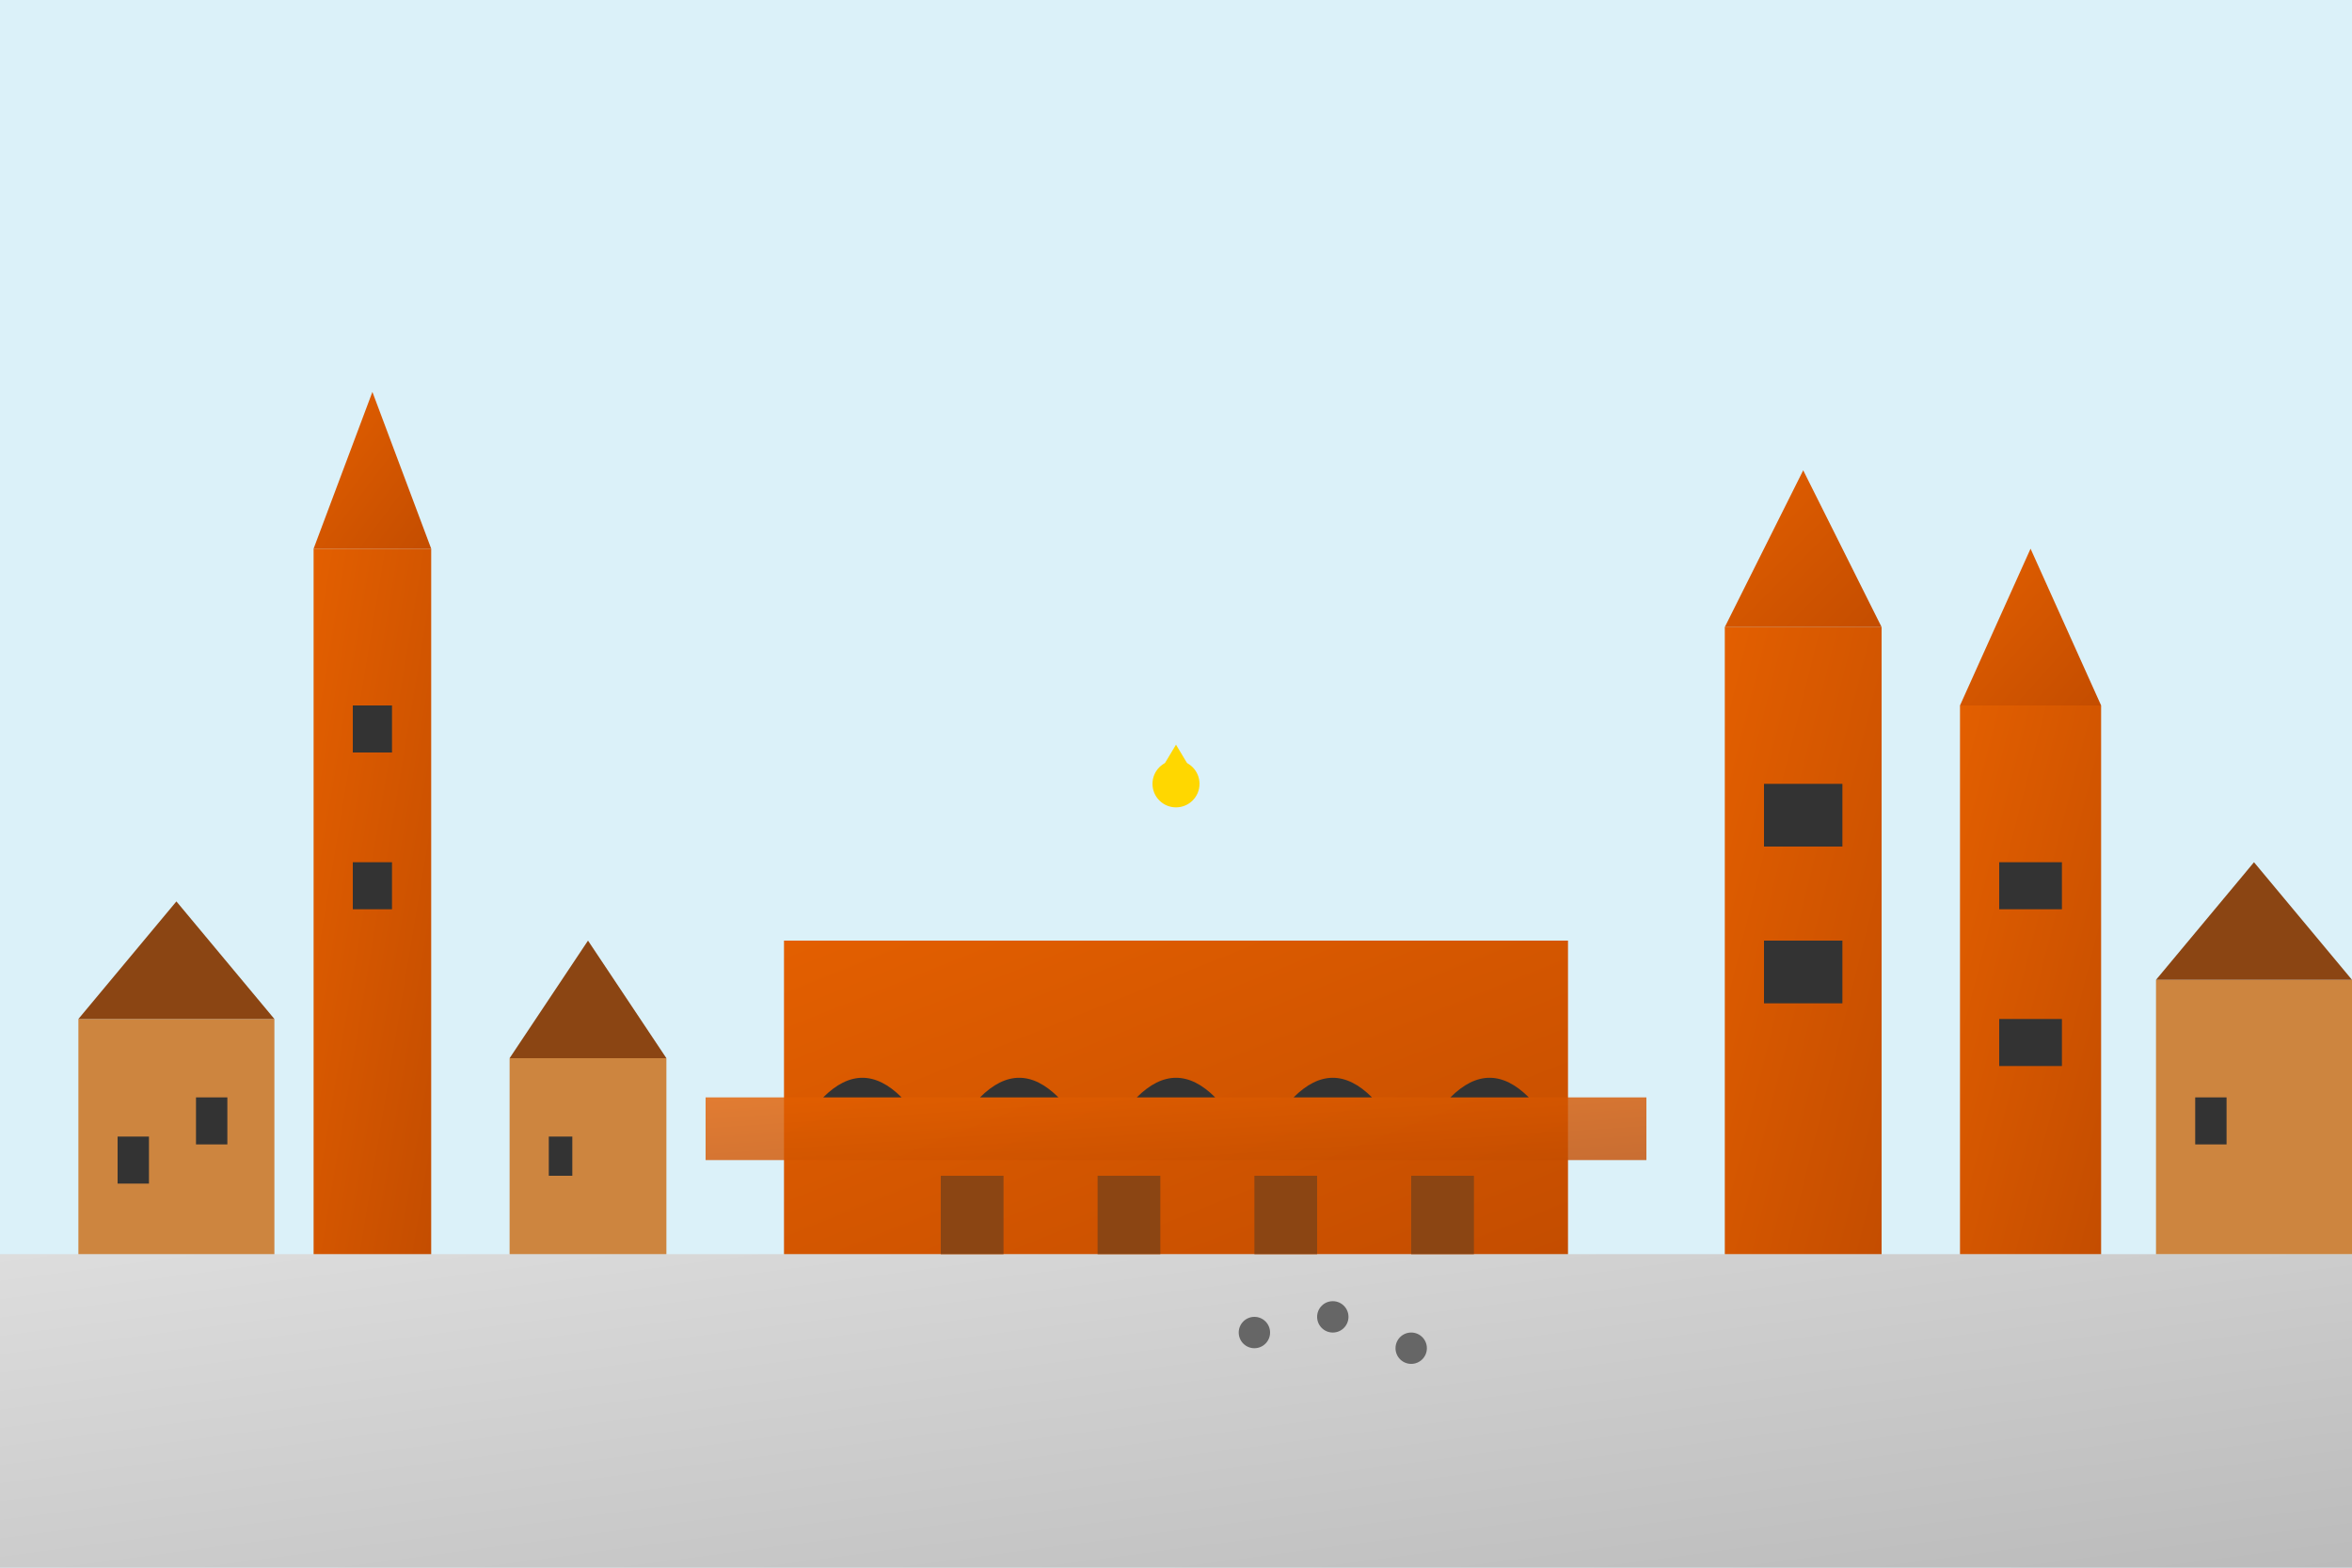 <svg width="300" height="200" viewBox="0 0 300 200" xmlns="http://www.w3.org/2000/svg">
  <defs>
    <linearGradient id="buildingGradient" x1="0%" y1="0%" x2="100%" y2="100%">
      <stop offset="0%" style="stop-color:#e35f00;stop-opacity:1" />
      <stop offset="100%" style="stop-color:#c44d00;stop-opacity:1" />
    </linearGradient>
    <linearGradient id="squareGradient" x1="0%" y1="0%" x2="100%" y2="100%">
      <stop offset="0%" style="stop-color:#ddd;stop-opacity:1" />
      <stop offset="100%" style="stop-color:#bbb;stop-opacity:1" />
    </linearGradient>
  </defs>
  
  <!-- Sky -->
  <rect width="300" height="200" fill="#87ceeb" opacity="0.3" />
  
  <!-- Main square -->
  <rect x="0" y="160" width="300" height="40" fill="url(#squareGradient)" />
  
  <!-- Cloth Hall (Sukiennice) -->
  <rect x="100" y="120" width="100" height="40" fill="url(#buildingGradient)" />
  <rect x="90" y="140" width="120" height="8" fill="url(#buildingGradient)" opacity="0.8" />
  
  <!-- Sukiennice arches -->
  <path d="M105 140 Q110 135 115 140" fill="#333" />
  <path d="M125 140 Q130 135 135 140" fill="#333" />
  <path d="M145 140 Q150 135 155 140" fill="#333" />
  <path d="M165 140 Q170 135 175 140" fill="#333" />
  <path d="M185 140 Q190 135 195 140" fill="#333" />
  
  <!-- St. Mary's Basilica towers -->
  <rect x="220" y="80" width="20" height="80" fill="url(#buildingGradient)" />
  <rect x="250" y="90" width="18" height="70" fill="url(#buildingGradient)" />
  
  <!-- Tower tops -->
  <polygon points="220,80 230,60 240,80" fill="url(#buildingGradient)" />
  <polygon points="250,90 259,70 268,90" fill="url(#buildingGradient)" />
  
  <!-- Tower details -->
  <rect x="225" y="100" width="10" height="8" fill="#333" />
  <rect x="225" y="120" width="10" height="8" fill="#333" />
  <rect x="255" y="110" width="8" height="6" fill="#333" />
  <rect x="255" y="130" width="8" height="6" fill="#333" />
  
  <!-- Town Hall Tower -->
  <rect x="40" y="70" width="15" height="90" fill="url(#buildingGradient)" />
  <polygon points="40,70 47.5,50 55,70" fill="url(#buildingGradient)" />
  <rect x="45" y="90" width="5" height="6" fill="#333" />
  <rect x="45" y="110" width="5" height="6" fill="#333" />
  
  <!-- Surrounding buildings -->
  <rect x="10" y="130" width="25" height="30" fill="#cd853f" />
  <polygon points="10,130 22.5,115 35,130" fill="#8b4513" />
  
  <rect x="65" y="135" width="20" height="25" fill="#cd853f" />
  <polygon points="65,135 75,120 85,135" fill="#8b4513" />
  
  <rect x="275" y="125" width="25" height="35" fill="#cd853f" />
  <polygon points="275,125 287.5,110 300,125" fill="#8b4513" />
  
  <!-- Medieval details -->
  <rect x="15" y="145" width="4" height="6" fill="#333" />
  <rect x="25" y="140" width="4" height="6" fill="#333" />
  <rect x="70" y="145" width="3" height="5" fill="#333" />
  <rect x="280" y="140" width="4" height="6" fill="#333" />
  
  <!-- Market stalls -->
  <rect x="120" y="150" width="8" height="10" fill="#8b4513" />
  <rect x="140" y="150" width="8" height="10" fill="#8b4513" />
  <rect x="160" y="150" width="8" height="10" fill="#8b4513" />
  <rect x="180" y="150" width="8" height="10" fill="#8b4513" />
  
  <!-- Decorative elements -->
  <circle cx="150" cy="100" r="3" fill="#ffd700" />
  <polygon points="150,95 153,100 147,100" fill="#ffd700" />
  
  <!-- Pigeons -->
  <circle cx="160" cy="170" r="2" fill="#666" />
  <circle cx="170" cy="168" r="2" fill="#666" />
  <circle cx="180" cy="172" r="2" fill="#666" />
</svg>
